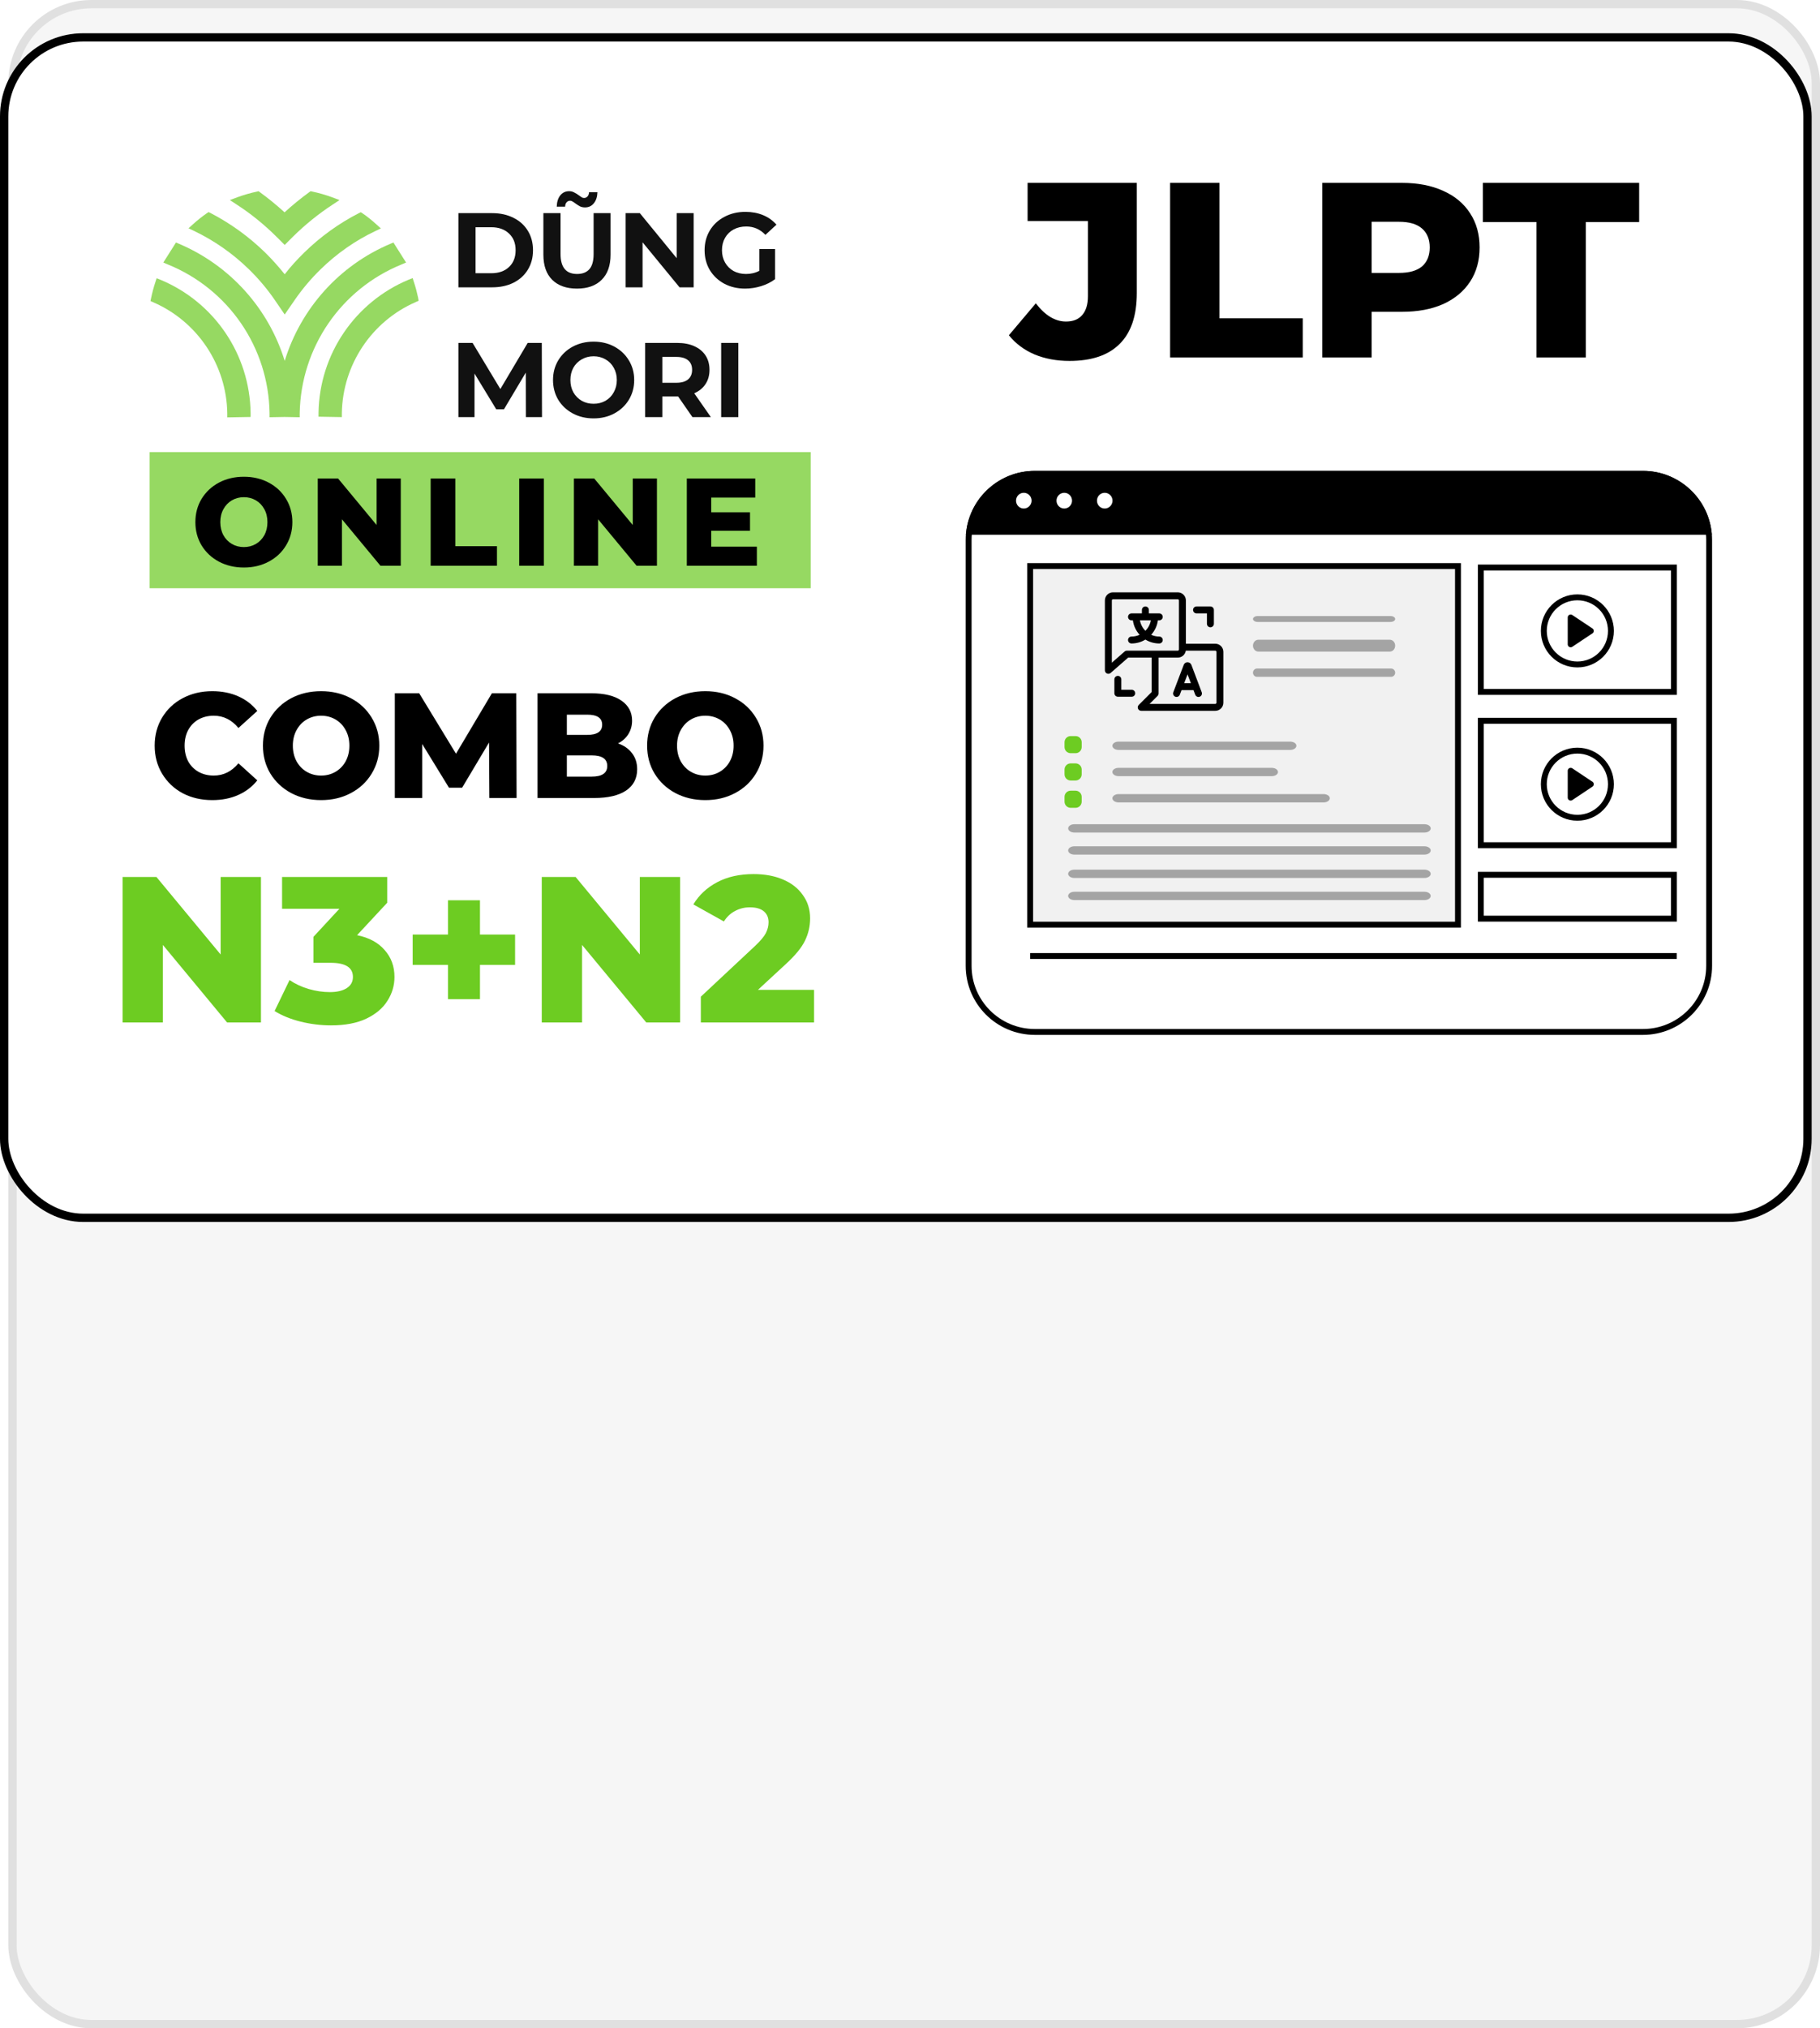 <svg width="219" height="244" viewBox="0 0 219 244" fill="none" xmlns="http://www.w3.org/2000/svg">
<rect x="1.5" y="0.5" width="217" height="243" rx="9.5" fill="#F6F6F6" stroke="#E0E0E0"/>
<g filter="url(#filter0_d_4031_12053)">
<rect width="218" height="143" rx="10" fill="white"/>
<rect x="0.5" y="0.5" width="217" height="142" rx="9.5" stroke="black"/>
</g>
<path d="M31.4 105.5V123H27.325L19.6 113.675V123H14.75V105.5H18.825L26.55 114.825V105.5H31.4ZM42.967 112.5C44.417 112.8 45.525 113.4 46.292 114.3C47.075 115.183 47.467 116.258 47.467 117.525C47.467 118.558 47.183 119.517 46.617 120.4C46.067 121.283 45.217 122 44.067 122.55C42.933 123.083 41.525 123.35 39.842 123.35C38.608 123.35 37.383 123.2 36.167 122.9C34.967 122.6 33.925 122.175 33.042 121.625L34.842 117.9C35.525 118.367 36.292 118.725 37.142 118.975C38.008 119.225 38.858 119.35 39.692 119.35C40.542 119.35 41.217 119.192 41.717 118.875C42.217 118.558 42.467 118.108 42.467 117.525C42.467 116.392 41.575 115.825 39.792 115.825H37.717V112.7L40.842 109.325H33.942V105.5H46.592V108.6L42.967 112.5ZM61.98 116.075H57.755V120.2H53.905V116.075H49.655V112.425H53.905V108.3H57.755V112.425H61.98V116.075ZM81.84 105.5V123H77.764L70.04 113.675V123H65.189V105.5H69.264L76.99 114.825V105.5H81.84ZM97.956 119.075V123H84.331V119.9L90.881 113.775C91.514 113.175 91.939 112.667 92.156 112.25C92.373 111.817 92.481 111.383 92.481 110.95C92.481 110.383 92.289 109.942 91.906 109.625C91.523 109.308 90.964 109.15 90.231 109.15C89.581 109.15 88.981 109.3 88.431 109.6C87.898 109.883 87.456 110.3 87.106 110.85L83.431 108.8C84.114 107.667 85.073 106.775 86.306 106.125C87.539 105.475 88.998 105.15 90.681 105.15C92.014 105.15 93.189 105.367 94.206 105.8C95.239 106.233 96.039 106.858 96.606 107.675C97.189 108.475 97.481 109.408 97.481 110.475C97.481 111.425 97.273 112.325 96.856 113.175C96.456 114.008 95.673 114.958 94.506 116.025L91.206 119.075H97.956Z" fill="#6DCC22"/>
<path d="M25.542 96.252C24.222 96.252 23.034 95.976 21.978 95.424C20.934 94.86 20.112 94.08 19.512 93.084C18.912 92.088 18.612 90.96 18.612 89.7C18.612 88.44 18.912 87.312 19.512 86.316C20.112 85.32 20.934 84.546 21.978 83.994C23.034 83.43 24.222 83.148 25.542 83.148C26.694 83.148 27.732 83.352 28.656 83.76C29.58 84.168 30.348 84.756 30.96 85.524L28.692 87.576C27.876 86.592 26.886 86.1 25.722 86.1C25.038 86.1 24.426 86.25 23.886 86.55C23.358 86.85 22.944 87.276 22.644 87.828C22.356 88.368 22.212 88.992 22.212 89.7C22.212 90.408 22.356 91.038 22.644 91.59C22.944 92.13 23.358 92.55 23.886 92.85C24.426 93.15 25.038 93.3 25.722 93.3C26.886 93.3 27.876 92.808 28.692 91.824L30.96 93.876C30.348 94.644 29.58 95.232 28.656 95.64C27.732 96.048 26.694 96.252 25.542 96.252ZM38.639 96.252C37.307 96.252 36.107 95.97 35.039 95.406C33.983 94.842 33.149 94.062 32.537 93.066C31.937 92.07 31.637 90.948 31.637 89.7C31.637 88.452 31.937 87.33 32.537 86.334C33.149 85.338 33.983 84.558 35.039 83.994C36.107 83.43 37.307 83.148 38.639 83.148C39.971 83.148 41.165 83.43 42.221 83.994C43.289 84.558 44.123 85.338 44.723 86.334C45.335 87.33 45.641 88.452 45.641 89.7C45.641 90.948 45.335 92.07 44.723 93.066C44.123 94.062 43.289 94.842 42.221 95.406C41.165 95.97 39.971 96.252 38.639 96.252ZM38.639 93.3C39.275 93.3 39.851 93.15 40.367 92.85C40.883 92.55 41.291 92.13 41.591 91.59C41.891 91.038 42.041 90.408 42.041 89.7C42.041 88.992 41.891 88.368 41.591 87.828C41.291 87.276 40.883 86.85 40.367 86.55C39.851 86.25 39.275 86.1 38.639 86.1C38.003 86.1 37.427 86.25 36.911 86.55C36.395 86.85 35.987 87.276 35.687 87.828C35.387 88.368 35.237 88.992 35.237 89.7C35.237 90.408 35.387 91.038 35.687 91.59C35.987 92.13 36.395 92.55 36.911 92.85C37.427 93.15 38.003 93.3 38.639 93.3ZM58.884 96L58.848 89.322L55.608 94.758H54.024L50.802 89.502V96H47.508V83.4H50.442L54.87 90.672L59.19 83.4H62.124L62.16 96H58.884ZM74.366 89.43C75.086 89.682 75.65 90.078 76.058 90.618C76.466 91.146 76.67 91.788 76.67 92.544C76.67 93.648 76.226 94.5 75.338 95.1C74.45 95.7 73.166 96 71.486 96H64.682V83.4H71.126C72.734 83.4 73.958 83.7 74.798 84.3C75.638 84.888 76.058 85.686 76.058 86.694C76.058 87.294 75.908 87.834 75.608 88.314C75.32 88.782 74.906 89.154 74.366 89.43ZM68.21 85.974V88.404H70.658C71.858 88.404 72.458 87.996 72.458 87.18C72.458 86.376 71.858 85.974 70.658 85.974H68.21ZM71.198 93.426C72.446 93.426 73.07 93 73.07 92.148C73.07 91.296 72.446 90.87 71.198 90.87H68.21V93.426H71.198ZM84.87 96.252C83.538 96.252 82.338 95.97 81.27 95.406C80.214 94.842 79.38 94.062 78.768 93.066C78.168 92.07 77.868 90.948 77.868 89.7C77.868 88.452 78.168 87.33 78.768 86.334C79.38 85.338 80.214 84.558 81.27 83.994C82.338 83.43 83.538 83.148 84.87 83.148C86.202 83.148 87.396 83.43 88.452 83.994C89.52 84.558 90.354 85.338 90.954 86.334C91.566 87.33 91.872 88.452 91.872 89.7C91.872 90.948 91.566 92.07 90.954 93.066C90.354 94.062 89.52 94.842 88.452 95.406C87.396 95.97 86.202 96.252 84.87 96.252ZM84.87 93.3C85.506 93.3 86.082 93.15 86.598 92.85C87.114 92.55 87.522 92.13 87.822 91.59C88.122 91.038 88.272 90.408 88.272 89.7C88.272 88.992 88.122 88.368 87.822 87.828C87.522 87.276 87.114 86.85 86.598 86.55C86.082 86.25 85.506 86.1 84.87 86.1C84.234 86.1 83.658 86.25 83.142 86.55C82.626 86.85 82.218 87.276 81.918 87.828C81.618 88.368 81.468 88.992 81.468 89.7C81.468 90.408 81.618 91.038 81.918 91.59C82.218 92.13 82.626 92.55 83.142 92.85C83.658 93.15 84.234 93.3 84.87 93.3Z" fill="black"/>
<path d="M128.69 43.42C127.15 43.42 125.75 43.16 124.49 42.64C123.23 42.1 122.2 41.33 121.4 40.33L124.64 36.49C125.76 37.95 126.97 38.68 128.27 38.68C129.13 38.68 129.78 38.42 130.22 37.9C130.68 37.38 130.91 36.62 130.91 35.62V26.59H123.65V22H136.79V35.26C136.79 37.98 136.1 40.02 134.72 41.38C133.36 42.74 131.35 43.42 128.69 43.42ZM140.799 22H146.739V38.29H156.759V43H140.799V22ZM168.71 22C170.61 22 172.26 22.32 173.66 22.96C175.06 23.58 176.14 24.48 176.9 25.66C177.66 26.82 178.04 28.19 178.04 29.77C178.04 31.35 177.66 32.72 176.9 33.88C176.14 35.04 175.06 35.94 173.66 36.58C172.26 37.2 170.61 37.51 168.71 37.51H165.05V43H159.11V22H168.71ZM168.35 32.83C169.57 32.83 170.49 32.57 171.11 32.05C171.73 31.51 172.04 30.75 172.04 29.77C172.04 28.79 171.73 28.03 171.11 27.49C170.49 26.95 169.57 26.68 168.35 26.68H165.05V32.83H168.35ZM184.879 26.71H178.429V22H197.239V26.71H190.819V43H184.879V26.71Z" fill="black"/>
<path d="M18 54.386H97.554V70.764H18V54.386Z" fill="#96D962"/>
<path d="M29.345 68.272C28.235 68.272 27.235 68.037 26.345 67.567C25.465 67.097 24.77 66.448 24.26 65.618C23.76 64.787 23.51 63.852 23.51 62.812C23.51 61.773 23.76 60.837 24.26 60.008C24.77 59.178 25.465 58.528 26.345 58.057C27.235 57.587 28.235 57.352 29.345 57.352C30.455 57.352 31.45 57.587 32.33 58.057C33.22 58.528 33.915 59.178 34.415 60.008C34.925 60.837 35.18 61.773 35.18 62.812C35.18 63.852 34.925 64.787 34.415 65.618C33.915 66.448 33.22 67.097 32.33 67.567C31.45 68.037 30.455 68.272 29.345 68.272ZM29.345 65.812C29.875 65.812 30.355 65.688 30.785 65.438C31.215 65.188 31.555 64.838 31.805 64.388C32.055 63.928 32.18 63.403 32.18 62.812C32.18 62.222 32.055 61.703 31.805 61.252C31.555 60.792 31.215 60.438 30.785 60.188C30.355 59.938 29.875 59.812 29.345 59.812C28.815 59.812 28.335 59.938 27.905 60.188C27.475 60.438 27.135 60.792 26.885 61.252C26.635 61.703 26.51 62.222 26.51 62.812C26.51 63.403 26.635 63.928 26.885 64.388C27.135 64.838 27.475 65.188 27.905 65.438C28.335 65.688 28.815 65.812 29.345 65.812ZM48.225 57.562V68.062H45.781L41.145 62.468V68.062H38.236V57.562H40.681L45.316 63.157V57.562H48.225ZM51.821 57.562H54.791V65.707H59.8V68.062H51.821V57.562ZM62.476 57.562H65.446V68.062H62.476V57.562ZM79.049 57.562V68.062H76.604L71.969 62.468V68.062H69.059V57.562H71.504L76.139 63.157V57.562H79.049ZM91.074 65.767V68.062H82.644V57.562H90.879V59.858H85.584V61.627H90.249V63.847H85.584V65.767H91.074Z" fill="black"/>
<path d="M55.159 25.64H59.214C60.183 25.64 61.037 25.826 61.777 26.201C62.525 26.566 63.103 27.085 63.511 27.756C63.927 28.428 64.136 29.21 64.136 30.102C64.136 30.995 63.927 31.777 63.511 32.449C63.103 33.12 62.525 33.643 61.777 34.017C61.037 34.383 60.183 34.565 59.214 34.565H55.159V25.64ZM59.112 32.87C60.004 32.87 60.714 32.623 61.241 32.13C61.777 31.628 62.044 30.953 62.044 30.102C62.044 29.252 61.777 28.581 61.241 28.088C60.714 27.586 60.004 27.335 59.112 27.335H57.224V32.87H59.112Z" fill="#111111"/>
<path d="M69.427 34.718C68.152 34.718 67.158 34.366 66.444 33.66C65.738 32.955 65.385 31.947 65.385 30.638V25.64H67.451V30.561C67.451 32.16 68.114 32.959 69.44 32.959C70.086 32.959 70.579 32.767 70.919 32.385C71.259 31.994 71.429 31.386 71.429 30.561V25.64H73.469V30.638C73.469 31.947 73.112 32.955 72.398 33.66C71.693 34.366 70.703 34.718 69.427 34.718ZM70.396 24.951C70.167 24.951 69.963 24.908 69.784 24.823C69.614 24.73 69.423 24.607 69.211 24.454C69.075 24.352 68.96 24.275 68.866 24.224C68.781 24.173 68.696 24.148 68.611 24.148C68.433 24.148 68.288 24.211 68.178 24.339C68.067 24.458 68.008 24.632 67.999 24.862H66.992C67.009 24.292 67.149 23.842 67.413 23.51C67.685 23.17 68.042 23 68.484 23C68.705 23 68.9 23.047 69.07 23.14C69.249 23.225 69.449 23.349 69.67 23.51C69.806 23.612 69.916 23.689 70.001 23.74C70.095 23.791 70.184 23.816 70.269 23.816C70.439 23.816 70.579 23.757 70.69 23.638C70.809 23.51 70.873 23.34 70.881 23.128H71.888C71.871 23.68 71.727 24.122 71.455 24.454C71.191 24.785 70.838 24.951 70.396 24.951Z" fill="#111111"/>
<path d="M83.465 25.64V34.565H81.769L77.319 29.146V34.565H75.279V25.64H76.988L81.425 31.059V25.64H83.465Z" fill="#111111"/>
<path d="M91.377 29.962H93.264V33.584C92.779 33.949 92.218 34.23 91.581 34.425C90.943 34.621 90.301 34.718 89.655 34.718C88.729 34.718 87.895 34.523 87.156 34.132C86.416 33.732 85.834 33.184 85.409 32.487C84.993 31.781 84.784 30.987 84.784 30.102C84.784 29.218 84.993 28.428 85.409 27.731C85.834 27.025 86.421 26.477 87.169 26.086C87.917 25.686 88.758 25.486 89.694 25.486C90.476 25.486 91.185 25.618 91.823 25.882C92.46 26.145 92.996 26.528 93.43 27.029L92.103 28.253C91.466 27.582 90.697 27.246 89.796 27.246C89.226 27.246 88.72 27.365 88.278 27.603C87.836 27.841 87.492 28.177 87.245 28.611C86.999 29.044 86.875 29.541 86.875 30.102C86.875 30.655 86.999 31.148 87.245 31.582C87.492 32.015 87.832 32.355 88.265 32.602C88.707 32.84 89.209 32.959 89.77 32.959C90.365 32.959 90.901 32.831 91.377 32.576V29.962Z" fill="#111111"/>
<path d="M63.281 50.179L63.269 44.824L60.642 49.236H59.711L57.097 44.938V50.179H55.159V41.253H56.867L60.208 46.8L63.498 41.253H65.194L65.219 50.179H63.281Z" fill="#111111"/>
<path d="M71.428 50.332C70.501 50.332 69.664 50.133 68.916 49.733C68.177 49.333 67.594 48.785 67.169 48.088C66.753 47.383 66.544 46.592 66.544 45.716C66.544 44.841 66.753 44.054 67.169 43.357C67.594 42.652 68.177 42.099 68.916 41.7C69.664 41.3 70.501 41.1 71.428 41.1C72.355 41.1 73.188 41.3 73.927 41.7C74.667 42.099 75.249 42.652 75.674 43.357C76.099 44.054 76.312 44.841 76.312 45.716C76.312 46.592 76.099 47.383 75.674 48.088C75.249 48.785 74.667 49.333 73.927 49.733C73.188 50.133 72.355 50.332 71.428 50.332ZM71.428 48.573C71.955 48.573 72.431 48.454 72.856 48.216C73.281 47.969 73.613 47.629 73.851 47.196C74.097 46.762 74.221 46.269 74.221 45.716C74.221 45.164 74.097 44.671 73.851 44.237C73.613 43.804 73.281 43.468 72.856 43.23C72.431 42.983 71.955 42.86 71.428 42.86C70.901 42.86 70.425 42.983 70 43.23C69.575 43.468 69.239 43.804 68.993 44.237C68.755 44.671 68.636 45.164 68.636 45.716C68.636 46.269 68.755 46.762 68.993 47.196C69.239 47.629 69.575 47.969 70 48.216C70.425 48.454 70.901 48.573 71.428 48.573Z" fill="#111111"/>
<path d="M83.32 50.179L81.598 47.693H81.496H79.698V50.179H77.632V41.253H81.496C82.287 41.253 82.971 41.385 83.549 41.649C84.136 41.912 84.586 42.286 84.901 42.771C85.215 43.255 85.373 43.829 85.373 44.492C85.373 45.155 85.211 45.729 84.888 46.214C84.573 46.69 84.123 47.055 83.536 47.31L85.538 50.179H83.32ZM83.281 44.492C83.281 43.991 83.12 43.608 82.797 43.345C82.474 43.072 82.002 42.937 81.381 42.937H79.698V46.048H81.381C82.002 46.048 82.474 45.912 82.797 45.64C83.12 45.368 83.281 44.985 83.281 44.492Z" fill="#111111"/>
<path d="M86.777 41.253H88.843V50.179H86.777V41.253Z" fill="#111111"/>
<path d="M50.308 35.801C50.177 35.177 50.013 34.554 49.816 33.963L49.652 33.454L49.159 33.651C42.693 36.359 38.443 42.628 38.328 49.636V50.128L41.134 50.178V49.685C41.233 43.892 44.712 38.657 50.013 36.343L50.374 36.178L50.308 35.801Z" fill="#96D962"/>
<path d="M48.322 31.813L48.864 31.583L47.338 29.171L46.96 29.335C40.822 31.928 36.194 37.114 34.258 43.416C32.321 37.114 27.693 31.945 21.555 29.335L21.177 29.171L19.651 31.583L20.193 31.813C27.512 34.784 32.321 41.808 32.436 49.702V50.194L34.241 50.161L36.063 50.194V49.702C36.211 41.808 41.019 34.784 48.322 31.813Z" fill="#96D962"/>
<path d="M19.339 33.668L18.847 33.471L18.683 33.98C18.486 34.57 18.322 35.194 18.191 35.818L18.108 36.212L18.47 36.376C23.77 38.69 27.266 43.925 27.348 49.718V50.211L30.155 50.161V49.669C30.056 42.645 25.805 36.376 19.339 33.668Z" fill="#96D962"/>
<path d="M29.925 32.371C31.107 33.52 32.173 34.783 33.092 36.129L34.258 37.836L35.423 36.146C36.358 34.783 37.425 33.52 38.59 32.387C40.527 30.5 42.742 28.941 45.172 27.792L45.828 27.48L45.286 26.988C44.778 26.528 44.236 26.085 43.662 25.691L43.415 25.527L43.153 25.658C40.757 26.889 38.574 28.465 36.621 30.369C35.784 31.189 34.98 32.059 34.258 32.995C33.519 32.075 32.731 31.189 31.894 30.369C29.958 28.481 27.759 26.889 25.363 25.642L25.1 25.511L24.854 25.675C24.296 26.069 23.754 26.495 23.229 26.971L22.687 27.464L23.344 27.776C25.773 28.941 27.988 30.483 29.925 32.371Z" fill="#96D962"/>
<path d="M33.273 28.482L34.258 29.466L35.242 28.482C36.719 27.021 38.328 25.724 40.035 24.608L40.855 24.067L39.936 23.722C39.165 23.443 38.377 23.213 37.589 23.049L37.376 23L37.195 23.131C36.178 23.87 35.193 24.674 34.241 25.544C33.306 24.69 32.305 23.87 31.287 23.131L31.107 23L30.926 23.049C30.138 23.213 29.351 23.443 28.579 23.722L27.66 24.067L28.481 24.608C30.188 25.708 31.796 27.021 33.273 28.482Z" fill="#96D962"/>
<path d="M124.523 124.142H197.692C202.092 124.142 205.66 120.58 205.66 116.188V64.954C205.66 60.562 202.092 57 197.692 57H124.523C120.123 57 116.556 60.562 116.556 64.954V116.188C116.556 120.58 120.123 124.142 124.523 124.142Z" fill="white" stroke="black" stroke-width="0.707" stroke-miterlimit="10"/>
<rect x="178.189" y="86.711" width="23.232" height="14.966" stroke="black" stroke-width="0.71"/>
<rect x="178.19" y="68.272" width="23.232" height="14.966" stroke="black" stroke-width="0.71"/>
<rect x="178.189" y="105.238" width="23.232" height="5.275" stroke="black" stroke-width="0.71"/>
<g clip-path="url(#clip0_4031_12053)">
<path d="M189.806 98.375C192.036 98.375 193.843 96.568 193.843 94.338C193.843 92.108 192.036 90.3 189.806 90.3C187.576 90.3 185.768 92.108 185.768 94.338C185.768 96.568 187.576 98.375 189.806 98.375Z" stroke="black" stroke-width="0.71" stroke-linecap="round" stroke-linejoin="round"/>
<path d="M188.998 92.723L191.421 94.338L188.998 95.953V92.723Z" fill="black" stroke="black" stroke-width="0.71" stroke-linecap="round" stroke-linejoin="round"/>
</g>
<g clip-path="url(#clip1_4031_12053)">
<path d="M189.806 79.935C192.036 79.935 193.843 78.127 193.843 75.897C193.843 73.667 192.036 71.859 189.806 71.859C187.576 71.859 185.768 73.667 185.768 75.897C185.768 78.127 187.576 79.935 189.806 79.935Z" stroke="black" stroke-width="0.71" stroke-linecap="round" stroke-linejoin="round"/>
<path d="M188.998 74.282L191.421 75.897L188.998 77.512V74.282Z" fill="black" stroke="black" stroke-width="0.71" stroke-linecap="round" stroke-linejoin="round"/>
</g>
<path d="M175.437 68.096H123.96V111.232H175.437V68.096Z" fill="#F1F1F1" stroke="black" stroke-width="0.707" stroke-miterlimit="10"/>
<path d="M146.233 77.438H142.697V72.231C142.697 71.693 142.261 71.257 141.722 71.257H133.926C133.388 71.257 132.951 71.693 132.951 72.231V80.641C132.951 80.999 133.374 81.191 133.644 80.955L135.753 79.109H138.576V83.252L137.028 84.8C136.908 84.92 136.872 85.1 136.937 85.256C137.002 85.412 137.154 85.513 137.323 85.513H146.233C146.771 85.513 147.208 85.076 147.208 84.539V78.413C147.208 77.876 146.771 77.438 146.233 77.438ZM135.597 78.274C135.495 78.274 135.398 78.311 135.322 78.377L133.787 79.72V72.231C133.787 72.154 133.849 72.092 133.926 72.092H141.722C141.799 72.092 141.862 72.154 141.862 72.231V78.135C141.862 78.211 141.799 78.274 141.722 78.274H135.597ZM146.373 84.539C146.373 84.616 146.31 84.678 146.233 84.678H138.331L139.289 83.72C139.367 83.642 139.411 83.536 139.411 83.425V79.109H141.722C142.213 79.109 142.619 78.746 142.687 78.274H146.233C146.31 78.274 146.373 78.336 146.373 78.413V84.539Z" fill="black"/>
<path d="M143.359 79.983C143.357 79.977 143.354 79.972 143.352 79.966C143.273 79.783 143.09 79.666 142.891 79.666C142.706 79.666 142.537 79.772 142.457 79.939C142.449 79.955 142.443 79.968 142.438 79.982L141.183 83.276C141.101 83.492 141.209 83.733 141.425 83.815C141.64 83.897 141.881 83.789 141.964 83.574L142.174 83.022H143.613L143.821 83.573C143.902 83.788 144.143 83.897 144.359 83.816C144.575 83.734 144.684 83.493 144.602 83.278L143.359 79.983ZM142.492 82.187L142.897 81.124L143.298 82.187H142.492Z" fill="black"/>
<path d="M139.495 74.626C139.726 74.626 139.913 74.439 139.913 74.208C139.913 73.977 139.726 73.79 139.495 73.79H138.242V73.373C138.242 73.142 138.055 72.955 137.824 72.955C137.594 72.955 137.407 73.142 137.407 73.373V73.79H136.154C135.923 73.79 135.736 73.977 135.736 74.208C135.736 74.439 135.923 74.626 136.154 74.626H136.32C136.407 75.29 136.698 75.891 137.129 76.364C136.831 76.499 136.501 76.575 136.154 76.575C135.923 76.575 135.736 76.762 135.736 76.993C135.736 77.223 135.923 77.41 136.154 77.41C136.765 77.41 137.338 77.238 137.824 76.939C138.311 77.238 138.883 77.41 139.495 77.41C139.726 77.41 139.913 77.223 139.913 76.993C139.913 76.762 139.726 76.575 139.495 76.575C139.147 76.575 138.817 76.499 138.52 76.364C138.95 75.891 139.242 75.29 139.329 74.626H139.495ZM137.824 75.883C137.488 75.548 137.253 75.112 137.166 74.626H138.483C138.396 75.112 138.16 75.548 137.824 75.883Z" fill="black"/>
<path d="M136.181 82.979H134.928V81.726C134.928 81.496 134.741 81.309 134.511 81.309C134.28 81.309 134.093 81.496 134.093 81.726V83.397C134.093 83.628 134.28 83.815 134.511 83.815H136.181C136.412 83.815 136.599 83.628 136.599 83.397C136.599 83.166 136.412 82.979 136.181 82.979Z" fill="black"/>
<path d="M143.978 73.79H145.231V75.043C145.231 75.274 145.418 75.461 145.649 75.461C145.879 75.461 146.066 75.274 146.066 75.043V73.373C146.066 73.142 145.879 72.955 145.649 72.955H143.978C143.747 72.955 143.56 73.142 143.56 73.373C143.56 73.603 143.747 73.79 143.978 73.79Z" fill="black"/>
<path d="M129.421 90.61H128.835C128.427 90.61 128.096 90.279 128.096 89.873V89.287C128.096 88.88 128.427 88.55 128.835 88.55H129.421C129.828 88.55 130.16 88.88 130.16 89.287V89.873C130.16 90.279 129.828 90.61 129.421 90.61Z" fill="#6DCC22"/>
<path d="M129.42 93.894H128.834C128.427 93.894 128.096 93.563 128.096 93.157V92.571C128.096 92.165 128.427 91.834 128.834 91.834H129.42C129.828 91.834 130.159 92.165 130.159 92.571V93.157C130.159 93.563 129.828 93.894 129.42 93.894Z" fill="#6DCC22"/>
<path d="M129.42 97.179H128.834C128.427 97.179 128.096 96.849 128.096 96.442V95.856C128.096 95.45 128.427 95.119 128.834 95.119H129.42C129.828 95.119 130.159 95.45 130.159 95.856V96.442C130.159 96.849 129.828 97.179 129.42 97.179Z" fill="#6DCC22"/>
<path d="M155.246 90.216H134.604C134.189 90.216 133.854 89.992 133.854 89.715C133.854 89.438 134.189 89.215 134.604 89.215H155.246C155.661 89.215 155.996 89.438 155.996 89.715C155.996 89.992 155.661 90.216 155.246 90.216Z" fill="#A4A4A4"/>
<path d="M153.029 93.371H134.605C134.189 93.371 133.854 93.148 133.854 92.871C133.854 92.594 134.189 92.37 134.605 92.37H153.029C153.444 92.37 153.779 92.594 153.779 92.871C153.779 93.148 153.444 93.371 153.029 93.371Z" fill="#A4A4A4"/>
<path d="M159.264 96.53H134.605C134.189 96.53 133.854 96.307 133.854 96.03C133.854 95.753 134.189 95.529 134.605 95.529H159.264C159.68 95.529 160.015 95.753 160.015 96.03C160.015 96.307 159.68 96.53 159.264 96.53Z" fill="#A4A4A4"/>
<path d="M167.3 74.821H151.351C151.03 74.821 150.772 74.662 150.772 74.465C150.772 74.267 151.03 74.108 151.351 74.108H167.3C167.621 74.108 167.88 74.267 167.88 74.465C167.88 74.662 167.621 74.821 167.3 74.821Z" fill="#A4A4A4"/>
<path d="M167.235 78.386H151.415C151.059 78.386 150.771 78.067 150.771 77.673C150.771 77.278 151.059 76.96 151.415 76.96H167.235C167.592 76.96 167.879 77.278 167.879 77.673C167.879 78.067 167.592 78.386 167.235 78.386Z" fill="#A4A4A4"/>
<path d="M167.389 81.424H151.262C150.99 81.424 150.771 81.2 150.771 80.923C150.771 80.646 150.99 80.423 151.262 80.423H167.389C167.66 80.423 167.879 80.646 167.879 80.923C167.879 81.2 167.66 81.424 167.389 81.424Z" fill="#A4A4A4"/>
<path d="M171.408 100.154H129.281C128.866 100.154 128.531 99.931 128.531 99.654C128.531 99.377 128.866 99.153 129.281 99.153H171.408C171.823 99.153 172.158 99.377 172.158 99.654C172.158 99.931 171.823 100.154 171.408 100.154Z" fill="#A4A4A4"/>
<path d="M171.406 102.809H129.279C128.864 102.809 128.529 102.585 128.529 102.308C128.529 102.031 128.864 101.808 129.279 101.808H171.406C171.821 101.808 172.156 102.031 172.156 102.308C172.156 102.585 171.821 102.809 171.406 102.809Z" fill="#A4A4A4"/>
<path d="M171.406 105.619H129.279C128.864 105.619 128.529 105.396 128.529 105.119C128.529 104.842 128.864 104.618 129.279 104.618H171.406C171.821 104.618 172.156 104.842 172.156 105.119C172.156 105.396 171.821 105.619 171.406 105.619Z" fill="#A4A4A4"/>
<path d="M171.406 108.278H129.279C128.864 108.278 128.529 108.055 128.529 107.778C128.529 107.501 128.864 107.277 129.279 107.277H171.406C171.821 107.277 172.156 107.501 172.156 107.778C172.156 108.055 171.821 108.278 171.406 108.278Z" fill="#A4A4A4"/>
<path d="M123.96 115.008H201.766" stroke="black" stroke-width="0.707" stroke-miterlimit="10"/>
<path d="M197.691 57H124.523C120.458 57 117.115 60.039 116.622 63.962H205.587C205.099 60.039 201.751 57 197.691 57Z" fill="black" stroke="black" stroke-width="0.707" stroke-miterlimit="10"/>
<path d="M116.757 63.962H205.655" stroke="black" stroke-width="0.707" stroke-miterlimit="10"/>
<path d="M124.415 60.228C124.415 60.908 123.869 61.462 123.193 61.462C122.517 61.462 121.971 60.912 121.971 60.228C121.971 59.549 122.517 58.995 123.193 58.995C123.869 58.995 124.415 59.549 124.415 60.228Z" fill="white" stroke="black" stroke-width="0.574" stroke-miterlimit="10"/>
<path d="M129.285 60.228C129.285 60.908 128.739 61.462 128.063 61.462C127.387 61.462 126.841 60.912 126.841 60.228C126.841 59.549 127.387 58.995 128.063 58.995C128.739 58.995 129.285 59.549 129.285 60.228Z" fill="white" stroke="black" stroke-width="0.574" stroke-miterlimit="10"/>
<path d="M134.155 60.228C134.155 60.908 133.608 61.462 132.932 61.462C132.257 61.462 131.71 60.912 131.71 60.228C131.71 59.549 132.257 58.995 132.932 58.995C133.608 58.995 134.155 59.549 134.155 60.228Z" fill="white" stroke="black" stroke-width="0.574" stroke-miterlimit="10"/>
<defs>
<filter id="filter0_d_4031_12053" x="0" y="0" width="218" height="147" filterUnits="userSpaceOnUse" color-interpolation-filters="sRGB">
<feFlood flood-opacity="0" result="BackgroundImageFix"/>
<feColorMatrix in="SourceAlpha" type="matrix" values="0 0 0 0 0 0 0 0 0 0 0 0 0 0 0 0 0 0 127 0" result="hardAlpha"/>
<feOffset dy="4"/>
<feComposite in2="hardAlpha" operator="out"/>
<feColorMatrix type="matrix" values="0 0 0 0 0 0 0 0 0 0 0 0 0 0 0 0 0 0 0.3 0"/>
<feBlend mode="normal" in2="BackgroundImageFix" result="effect1_dropShadow_4031_12053"/>
<feBlend mode="normal" in="SourceGraphic" in2="effect1_dropShadow_4031_12053" result="shape"/>
</filter>
<clipPath id="clip0_4031_12053">
<rect width="9.691" height="9.691" fill="white" transform="translate(184.96 89.492)"/>
</clipPath>
<clipPath id="clip1_4031_12053">
<rect width="9.691" height="9.691" fill="white" transform="translate(184.96 71.052)"/>
</clipPath>
</defs>
</svg>

